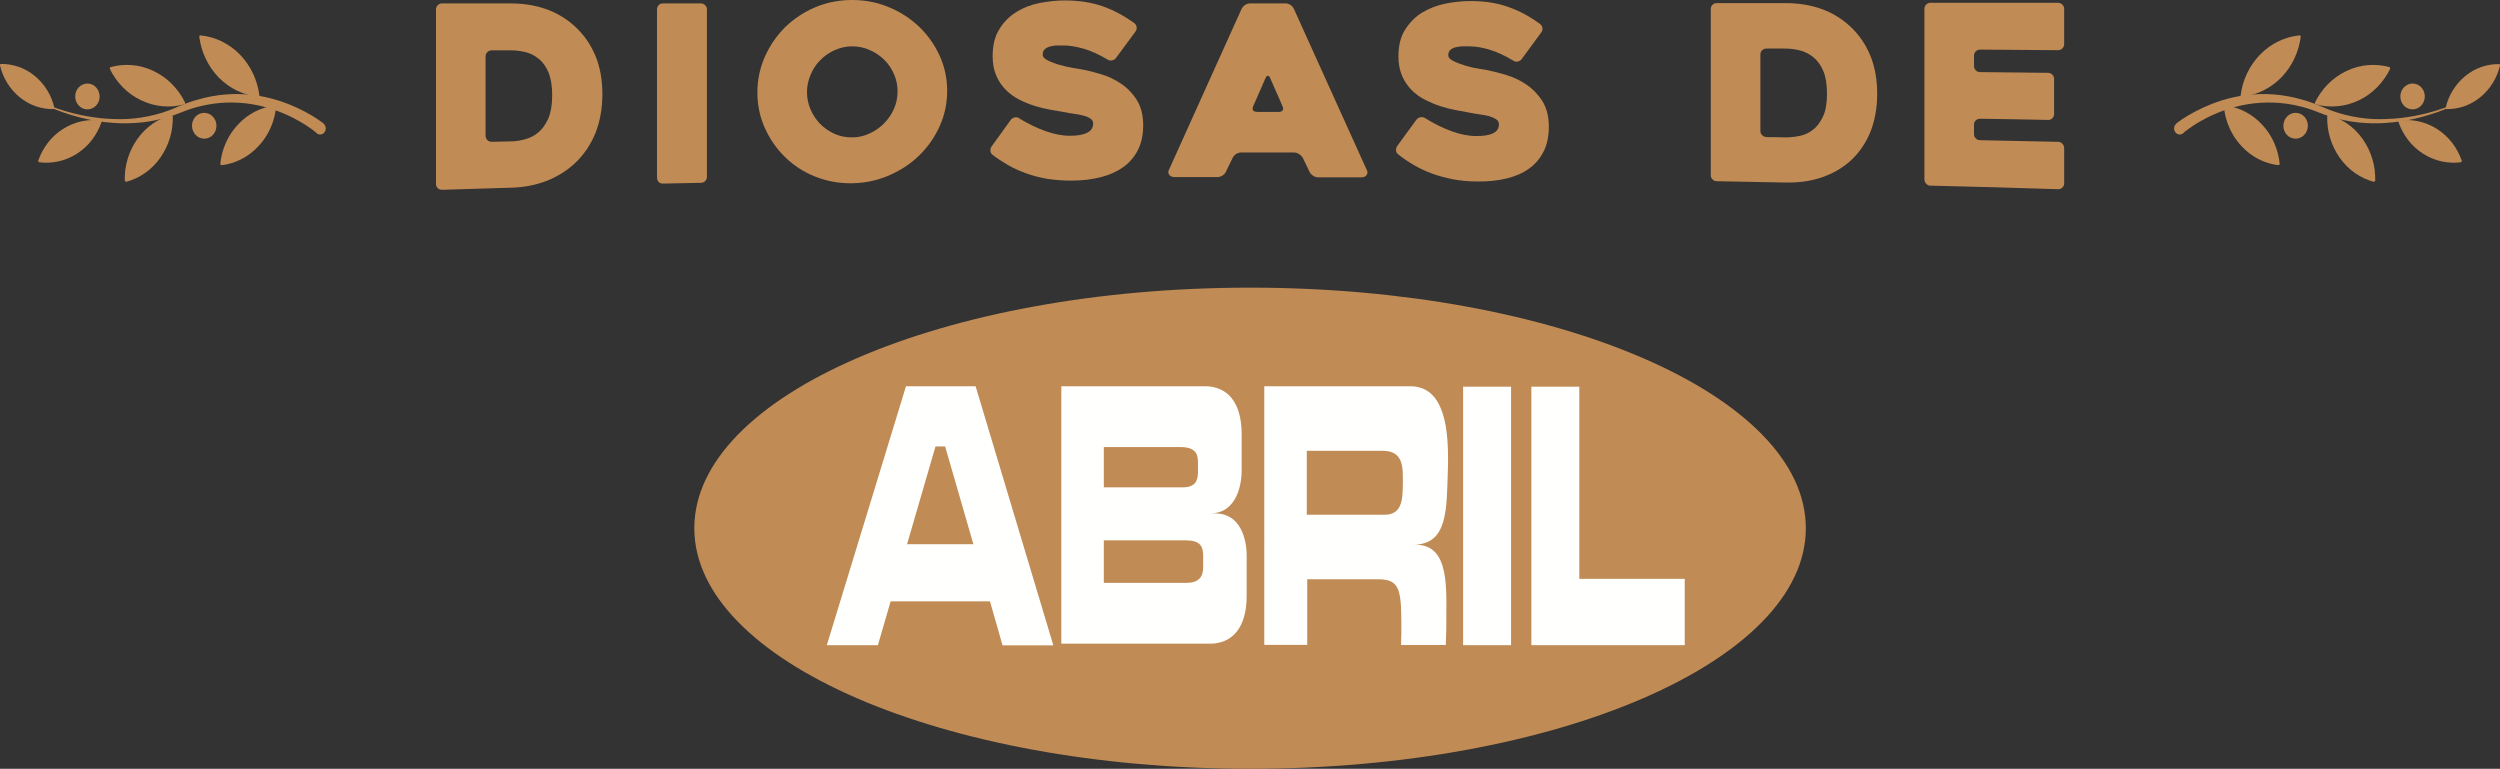 <?xml version="1.0" encoding="UTF-8"?>
<svg id="Capa_1" data-name="Capa 1" xmlns="http://www.w3.org/2000/svg" viewBox="0 0 168.87 51.93">
  <rect x="0" y="0" width="168.87" height="51.93" fill="#333333" stroke="none"/>
  <defs>
    <style>
      .cls-1, .cls-2 {
        fill: #fffffd;
      }

      .cls-3, .cls-4 {
        fill: #c18b55;
      }

      .cls-4, .cls-2 {
        fill-rule: evenodd;
      }
    </style>
  </defs>
  <g>
    <g>
      <g>
        <path class="cls-3" d="M160.34,12.28s.1-.02,.1-.08c.03-.97-.25-1.96-.84-2.8-.59-.84-1.41-1.39-2.3-1.63-.05-.01-.1,.02-.1,.08-.03,.97,.25,1.96,.84,2.8,.59,.84,1.41,1.39,2.3,1.63"/>
        <path class="cls-3" d="M166.23,10.96s.08-.06,.06-.1c-.3-.86-.86-1.63-1.66-2.14-.8-.51-1.7-.69-2.56-.58-.05,0-.08,.06-.06,.1,.3,.86,.86,1.63,1.66,2.14,.8,.51,1.7,.69,2.56,.58"/>
        <path class="cls-3" d="M165.2,7.28s.02,.09,.06,.09c.8,.01,1.61-.25,2.29-.81,.68-.56,1.13-1.32,1.32-2.14,.01-.04-.02-.09-.06-.09-.8-.01-1.61,.25-2.29,.81-.68,.56-1.13,1.32-1.32,2.14"/>
        <path class="cls-3" d="M155.51,9.23c-.38,.26-.9,.14-1.14-.26-.25-.41-.13-.95,.25-1.21,.38-.26,.89-.14,1.14,.26,.25,.41,.13,.95-.25,1.21"/>
        <path class="cls-3" d="M163.41,7.25c-.38,.26-.9,.14-1.14-.26-.25-.41-.13-.95,.25-1.21,.38-.26,.9-.14,1.14,.26,.25,.41,.13,.95-.25,1.21"/>
        <path class="cls-3" d="M161.45,4.65s0-.1-.05-.12c-.94-.25-1.96-.19-2.91,.27-.95,.45-1.68,1.22-2.12,2.13-.02,.05,0,.1,.05,.12,.94,.25,1.96,.18,2.91-.27,.95-.45,1.67-1.22,2.12-2.13"/>
        <path class="cls-3" d="M155.41,2.48c0-.05-.03-.1-.08-.09-.96,.09-1.9,.52-2.66,1.29-.75,.77-1.19,1.75-1.32,2.76,0,.05,.04,.1,.08,.09,.96-.1,1.9-.52,2.66-1.29,.75-.77,1.19-1.75,1.32-2.76"/>
        <path class="cls-3" d="M153.9,11.16s.09-.04,.09-.09c-.1-.97-.49-1.91-1.19-2.65-.69-.75-1.58-1.18-2.49-1.29-.05,0-.09,.04-.09,.09,.1,.97,.49,1.91,1.19,2.65,.69,.75,1.58,1.18,2.49,1.29"/>
        <path class="cls-3" d="M147,8.34s.02-.02,.06-.04c.04-.03,.09-.07,.16-.12,.14-.1,.34-.23,.6-.39,.53-.31,1.31-.71,2.3-1.02,.5-.15,1.04-.28,1.63-.35,.59-.07,1.21-.09,1.85-.04,.64,.05,1.3,.17,1.94,.36l.24,.07c.08,.02,.16,.06,.24,.08,.16,.06,.32,.11,.48,.18,.16,.06,.31,.13,.47,.19l.23,.1c.08,.03,.16,.07,.23,.09,.61,.23,1.25,.39,1.89,.49,.64,.1,1.28,.13,1.9,.1,1.24-.04,2.39-.28,3.34-.57,.96-.29,1.73-.63,2.26-.89,.53-.26,.82-.44,.82-.44,0,0-.28,.19-.8,.47-.52,.28-1.28,.65-2.24,.98-.95,.33-2.1,.62-3.37,.71-.63,.05-1.29,.04-1.95-.03-.66-.07-1.33-.21-1.98-.43-.08-.02-.16-.05-.24-.08l-.24-.09c-.16-.06-.31-.12-.47-.18-.15-.06-.31-.11-.46-.16-.08-.02-.15-.05-.23-.07l-.23-.06c-.62-.16-1.25-.25-1.86-.27-.61-.02-1.19,.02-1.74,.11-.55,.09-1.06,.23-1.52,.39-.92,.32-1.64,.72-2.12,1.03-.24,.16-.42,.29-.54,.38-.06,.05-.1,.08-.13,.11-.03,.02-.04,.04-.04,.04h0c-.17,.15-.41,.12-.54-.06-.13-.17-.11-.43,.06-.57,0,0,0,0,.01,0"/>
      </g>
      <g>
        <path class="cls-3" d="M8.53,12.28s-.1-.02-.1-.08c-.03-.97,.25-1.96,.84-2.8,.59-.84,1.41-1.39,2.3-1.63,.05-.01,.1,.02,.1,.08,.03,.97-.25,1.96-.84,2.8-.59,.84-1.41,1.39-2.3,1.63"/>
        <path class="cls-3" d="M2.64,10.96s-.08-.06-.06-.1c.3-.86,.86-1.63,1.66-2.14,.8-.51,1.7-.69,2.56-.58,.05,0,.08,.06,.06,.1-.3,.86-.86,1.63-1.66,2.14-.8,.51-1.7,.69-2.56,.58"/>
        <path class="cls-3" d="M3.67,7.28s-.02,.09-.06,.09c-.8,.01-1.61-.25-2.29-.81C.64,6,.19,5.24,0,4.41c-.01-.04,.02-.09,.06-.09,.8-.01,1.61,.25,2.29,.81,.68,.56,1.13,1.32,1.32,2.14"/>
        <path class="cls-3" d="M13.35,9.23c.38,.26,.9,.14,1.14-.26,.25-.41,.13-.95-.25-1.21-.38-.26-.9-.14-1.14,.26-.25,.41-.13,.95,.25,1.21"/>
        <path class="cls-3" d="M5.46,7.25c.38,.26,.89,.14,1.14-.26,.25-.41,.13-.95-.25-1.21-.38-.26-.89-.14-1.14,.26-.25,.41-.13,.95,.25,1.21"/>
        <path class="cls-3" d="M7.42,4.65s0-.1,.05-.12c.94-.25,1.96-.19,2.91,.27,.95,.45,1.68,1.22,2.12,2.13,.02,.05,0,.1-.05,.12-.94,.25-1.96,.18-2.91-.27-.95-.45-1.68-1.22-2.12-2.13"/>
        <path class="cls-3" d="M13.46,2.48c0-.05,.03-.1,.08-.09,.96,.09,1.9,.52,2.66,1.29,.75,.77,1.19,1.75,1.32,2.76,0,.05-.04,.1-.08,.09-.96-.1-1.9-.52-2.66-1.29-.75-.77-1.19-1.75-1.32-2.76"/>
        <path class="cls-3" d="M14.97,11.16s-.09-.04-.09-.09c.1-.97,.49-1.91,1.19-2.65,.69-.75,1.58-1.18,2.49-1.29,.05,0,.09,.04,.09,.09-.1,.97-.49,1.91-1.19,2.65-.69,.75-1.58,1.18-2.49,1.29"/>
        <path class="cls-3" d="M21.86,8.34s-.02-.02-.06-.04c-.04-.03-.09-.07-.16-.12-.14-.1-.34-.23-.6-.39-.53-.31-1.31-.71-2.3-1.02-.5-.15-1.04-.28-1.63-.35-.59-.07-1.21-.09-1.85-.04-.64,.05-1.3,.17-1.94,.36l-.24,.07c-.08,.02-.16,.06-.24,.08-.16,.06-.32,.11-.48,.18-.16,.06-.31,.13-.47,.19l-.23,.1c-.08,.03-.16,.07-.23,.09-.61,.23-1.25,.39-1.89,.49-.64,.1-1.28,.13-1.9,.1-1.24-.04-2.39-.28-3.34-.57-.96-.29-1.73-.63-2.26-.89-.53-.26-.82-.44-.82-.44,0,0,.28,.19,.8,.47,.52,.28,1.28,.65,2.24,.98,.95,.33,2.1,.62,3.37,.71,.63,.05,1.29,.04,1.95-.03,.66-.07,1.33-.21,1.98-.43,.08-.02,.16-.05,.24-.08l.24-.09c.16-.06,.31-.12,.47-.18,.15-.06,.31-.11,.46-.16,.08-.02,.15-.05,.23-.07l.23-.06c.62-.16,1.25-.25,1.86-.27,.61-.02,1.19,.02,1.74,.11,.55,.09,1.06,.23,1.52,.39,.92,.32,1.64,.72,2.12,1.03,.24,.16,.42,.29,.54,.38,.06,.05,.1,.08,.13,.11,.03,.02,.04,.04,.04,.04h0c.17,.15,.41,.12,.54-.06,.13-.17,.11-.43-.06-.57,0,0,0,0-.01,0"/>
      </g>
    </g>
    <g>
      <path class="cls-3" d="M29.45,12.4V.64c0-.11,.04-.21,.12-.29,.08-.08,.17-.12,.29-.12,1.85,0,2.77,0,4.62,0,1.77,0,3.22,.52,4.35,1.55,.61,.56,1.07,1.22,1.39,1.99,.32,.77,.47,1.64,.47,2.6s-.16,1.83-.47,2.62c-.32,.78-.78,1.47-1.39,2.04-.56,.52-1.21,.92-1.94,1.2-.73,.28-1.53,.43-2.41,.45-1.85,.05-2.77,.08-4.62,.14-.11,0-.21-.03-.29-.11-.08-.08-.12-.17-.12-.29m3.76-2.84c.51-.01,.76-.02,1.27-.03,.32,0,.64-.05,.98-.14,.34-.09,.64-.24,.91-.47,.27-.23,.49-.54,.67-.94,.17-.4,.26-.93,.26-1.57s-.09-1.16-.26-1.56c-.17-.4-.4-.71-.68-.92-.28-.22-.58-.37-.91-.44-.33-.08-.66-.11-.97-.11-.51,0-.76,0-1.27,0-.11,0-.21,.04-.29,.12-.08,.08-.12,.18-.12,.29v5.36c0,.11,.04,.21,.12,.29,.08,.08,.17,.12,.29,.11Z"/>
      <path class="cls-3" d="M47.33,12.35c-1.02,.02-1.53,.03-2.55,.05-.12,0-.22-.03-.29-.11-.07-.08-.11-.17-.11-.28,0-4.55,0-6.83,0-11.38,0-.11,.04-.21,.11-.28,.07-.08,.17-.12,.3-.12,1.02,0,1.53,0,2.55,0,.11,0,.21,.04,.29,.12,.08,.08,.12,.17,.12,.28,0,4.53,0,6.79,0,11.32,0,.11-.04,.21-.12,.28-.08,.08-.17,.12-.29,.12"/>
      <path class="cls-3" d="M51.16,6.25c0-.86,.17-1.67,.51-2.43,.34-.76,.8-1.42,1.37-1.99,.58-.56,1.25-1.01,2.03-1.34,.78-.33,1.61-.49,2.49-.49s1.71,.16,2.49,.49c.78,.32,1.46,.77,2.04,1.32,.58,.56,1.04,1.21,1.38,1.95,.34,.75,.51,1.54,.51,2.38s-.17,1.64-.51,2.39c-.34,.75-.8,1.41-1.38,1.97-.58,.57-1.26,1.01-2.04,1.35-.78,.34-1.61,.51-2.49,.53-.88,.01-1.71-.14-2.49-.45-.78-.31-1.46-.75-2.03-1.31-.58-.56-1.03-1.21-1.37-1.96-.34-.75-.51-1.56-.51-2.42m3.35-.03c0,.42,.08,.81,.24,1.18,.16,.37,.38,.7,.65,.98,.28,.28,.6,.5,.97,.67,.37,.17,.77,.24,1.19,.24,.42,0,.81-.09,1.19-.27,.37-.17,.7-.4,.98-.69,.28-.29,.5-.61,.66-.98,.16-.37,.24-.76,.24-1.17,0-.4-.08-.79-.24-1.16-.16-.37-.38-.7-.66-.97-.28-.28-.61-.5-.98-.66-.37-.17-.77-.25-1.19-.25-.42,0-.81,.09-1.19,.26-.37,.17-.7,.4-.97,.68-.28,.28-.49,.61-.65,.99-.16,.38-.24,.77-.24,1.17Z"/>
      <path class="cls-3" d="M68.82,7.98c.61,.37,1.21,.67,1.81,.88,.6,.21,1.16,.32,1.68,.31,.5,0,.87-.07,1.14-.21,.26-.14,.39-.34,.39-.61,0-.14-.06-.25-.17-.33-.11-.08-.26-.15-.45-.2-.19-.05-.4-.1-.65-.13-.25-.03-.51-.08-.76-.13-.24-.05-.54-.09-.87-.15-.33-.06-.68-.14-1.03-.25-.35-.11-.7-.25-1.04-.42-.34-.17-.65-.39-.92-.66-.27-.27-.49-.59-.65-.96-.16-.37-.25-.81-.25-1.32,0-.74,.15-1.36,.46-1.84,.3-.49,.69-.87,1.16-1.16,.47-.29,.99-.49,1.57-.6,.58-.11,1.13-.17,1.68-.17,.95,0,1.8,.13,2.55,.39,.75,.26,1.47,.65,2.16,1.15,.09,.07,.14,.17,.15,.27,.01,.11-.02,.2-.08,.29-.53,.71-.79,1.07-1.32,1.79-.07,.09-.16,.14-.27,.16-.11,.02-.21,0-.3-.06-.58-.34-1.11-.59-1.61-.73-.5-.14-.95-.22-1.37-.22-.12,0-.27,0-.43,0-.16,0-.32,.03-.47,.07-.15,.04-.27,.1-.36,.19-.1,.09-.14,.21-.14,.36s.12,.28,.36,.4c.24,.12,.51,.22,.81,.3,.3,.09,.6,.15,.88,.2,.28,.05,.46,.08,.54,.09,.41,.07,.85,.18,1.34,.33,.49,.14,.94,.36,1.36,.64,.42,.28,.78,.65,1.07,1.11,.29,.46,.43,1.03,.43,1.71,0,.64-.12,1.2-.36,1.67-.24,.47-.57,.85-.99,1.15-.42,.3-.93,.53-1.52,.68-.59,.15-1.25,.23-1.97,.23-.59,0-1.13-.04-1.64-.12-.51-.09-.98-.21-1.42-.37-.44-.16-.85-.34-1.23-.56-.38-.22-.73-.45-1.04-.69-.09-.06-.14-.15-.15-.27-.01-.11,.02-.21,.08-.3,.52-.72,.78-1.08,1.3-1.8,.07-.09,.16-.14,.27-.16,.11-.02,.21,0,.3,.05"/>
      <path class="cls-3" d="M83.88,.58c.05-.1,.12-.18,.23-.25,.11-.07,.22-.1,.35-.1,.95,0,1.42,0,2.37,0,.11,0,.22,.03,.33,.1,.11,.07,.18,.15,.23,.25,1.98,4.37,2.97,6.56,4.95,10.94,.05,.1,.04,.2-.03,.3-.06,.11-.18,.16-.36,.16-1.16,0-1.74,0-2.9,0-.12,0-.24-.03-.35-.11-.11-.07-.19-.15-.24-.25-.18-.39-.27-.58-.46-.96-.06-.1-.14-.18-.25-.25-.11-.07-.22-.11-.33-.11-1.43,0-2.14,0-3.57,0-.12,0-.24,.03-.35,.1-.11,.07-.18,.15-.23,.25-.19,.39-.28,.58-.47,.96-.04,.1-.12,.18-.23,.25-.11,.07-.22,.1-.33,.1-1.17,0-1.75,0-2.91,0-.06,0-.12-.01-.18-.03-.06-.02-.11-.05-.15-.1-.04-.04-.07-.1-.08-.16-.01-.06,0-.14,.05-.22,1.97-4.36,2.95-6.53,4.91-10.88m1,6.99c.6,0,.9,0,1.51,0,.11,0,.19-.03,.25-.11,.05-.07,.05-.15,0-.25-.11-.27-.25-.58-.41-.94-.16-.36-.3-.69-.44-1-.04-.1-.1-.14-.15-.14s-.11,.05-.15,.14c-.34,.78-.51,1.17-.85,1.94-.04,.1-.04,.18,0,.25,.05,.07,.13,.1,.25,.1Z"/>
      <path class="cls-3" d="M96.23,7.96c.61,.38,1.21,.68,1.81,.9,.6,.22,1.16,.33,1.68,.33,.5,0,.88-.06,1.14-.19,.26-.13,.39-.33,.39-.6,0-.14-.06-.25-.17-.33-.11-.08-.26-.15-.45-.21-.19-.05-.4-.1-.65-.13-.25-.03-.51-.08-.76-.13-.24-.05-.54-.1-.87-.16-.33-.06-.68-.15-1.03-.26-.35-.11-.7-.26-1.04-.43-.34-.17-.65-.39-.92-.66-.27-.27-.49-.59-.65-.96-.16-.37-.25-.81-.25-1.31,0-.74,.15-1.35,.46-1.83,.31-.48,.69-.87,1.16-1.15,.47-.28,.99-.48,1.57-.6,.58-.11,1.13-.17,1.68-.17,.95,0,1.8,.13,2.55,.4,.75,.26,1.47,.65,2.16,1.16,.09,.08,.14,.17,.15,.28,.01,.11-.02,.21-.09,.29-.53,.72-.79,1.08-1.32,1.8-.07,.09-.16,.14-.27,.16-.11,.02-.21,0-.3-.07-.58-.35-1.11-.59-1.61-.74-.5-.15-.95-.22-1.37-.22-.12,0-.27,0-.43,0-.16,0-.32,.03-.47,.06-.15,.04-.27,.1-.36,.18-.1,.09-.14,.2-.14,.36s.12,.29,.36,.4c.24,.12,.51,.22,.81,.31,.3,.09,.6,.16,.88,.2,.28,.05,.46,.08,.54,.09,.41,.08,.85,.19,1.34,.34,.49,.15,.94,.37,1.36,.65,.42,.29,.78,.66,1.07,1.12,.29,.46,.43,1.04,.43,1.73,0,.65-.12,1.21-.36,1.68-.24,.47-.57,.85-.99,1.15-.42,.3-.93,.52-1.52,.66-.59,.14-1.25,.21-1.97,.2-.59,0-1.14-.06-1.64-.15-.51-.1-.98-.23-1.42-.39-.44-.16-.85-.36-1.23-.58-.38-.22-.73-.46-1.04-.71-.09-.06-.14-.15-.15-.27-.01-.11,.02-.21,.08-.3,.52-.71,.78-1.07,1.3-1.78,.07-.09,.16-.14,.27-.16,.11-.02,.21,0,.3,.05"/>
      <path class="cls-3" d="M115.56,11.84c0-4.49,0-6.74,0-11.24,0-.11,.04-.2,.12-.28,.08-.08,.17-.11,.29-.11,1.85,0,2.77,0,4.62,0,1.77,0,3.22,.51,4.35,1.54,.61,.56,1.07,1.22,1.39,1.99,.32,.77,.47,1.64,.47,2.6s-.16,1.83-.47,2.6c-.32,.77-.78,1.43-1.39,1.97-.56,.49-1.21,.85-1.94,1.09-.73,.24-1.53,.35-2.41,.33-1.85-.04-2.77-.06-4.62-.09-.11,0-.21-.04-.29-.12-.08-.08-.12-.17-.12-.28m3.76-2.58c.51,0,.76,.01,1.27,.02,.32,0,.64-.03,.98-.1,.34-.07,.64-.21,.91-.43,.27-.21,.49-.51,.67-.9,.18-.39,.26-.9,.26-1.54,0-.63-.09-1.15-.26-1.54-.17-.39-.4-.7-.68-.92-.28-.22-.58-.37-.91-.45-.33-.08-.66-.12-.97-.12-.51,0-.76,0-1.27,0-.11,0-.21,.04-.29,.11-.08,.08-.12,.17-.12,.28,0,2.07,0,3.11,0,5.18,0,.11,.04,.2,.12,.28,.08,.08,.17,.12,.29,.12Z"/>
      <path class="cls-3" d="M133.34,3.75v.71c0,.11,.04,.21,.12,.29,.08,.08,.17,.12,.29,.12,1.84,.02,2.75,.03,4.59,.05,.11,0,.21,.04,.29,.12,.08,.08,.12,.18,.12,.29v2.37c0,.11-.04,.21-.12,.29-.08,.08-.18,.12-.29,.11-1.84-.04-2.75-.05-4.59-.08-.11,0-.21,.04-.29,.11-.08,.08-.12,.17-.12,.29,0,.26,0,.39,0,.64,0,.11,.04,.21,.12,.29,.08,.08,.17,.12,.29,.12,2.11,.04,3.16,.07,5.27,.11,.11,0,.21,.05,.29,.13,.08,.08,.12,.18,.12,.3v2.37c0,.11-.04,.21-.12,.29-.08,.08-.17,.11-.29,.11-3.45-.11-5.17-.16-8.62-.24-.11,0-.21-.04-.29-.13-.08-.08-.12-.18-.12-.29,0-4.61,0-6.91,0-11.52,0-.11,.04-.21,.12-.29,.08-.08,.17-.12,.29-.12,3.45,0,5.17,0,8.62,0,.11,0,.21,.04,.29,.12,.08,.08,.12,.18,.12,.29V2.98c0,.11-.04,.21-.12,.29-.08,.08-.17,.12-.29,.12-2.11-.02-3.16-.03-5.27-.04-.11,0-.21,.04-.29,.12-.08,.08-.12,.17-.12,.29"/>
    </g>
  </g>
  <g>
    <path class="cls-4" d="M46.9,35.68c0-8.98,16.81-16.25,37.54-16.25s37.54,7.28,37.54,16.25-16.81,16.25-37.54,16.25-37.54-7.28-37.54-16.25"/>
    <path class="cls-2" d="M81.73,34.68h.35c1.75,0,2.13,1.79,2.13,2.85v2.72c0,2.15-.97,3.23-2.49,3.23h-10.03V26.09h9.69c1.53,0,2.49,1.08,2.49,3.23v2.51c0,.73-.25,2.85-2.13,2.85m-7.18,1.82v2.87h5.59c.87,0,1.12-.46,1.12-1.04v-.79c0-.65-.21-1.04-1.17-1.04h-5.54Zm0-6.29v2.71h5.32c.87,0,1.04-.46,1.04-1.04v-.68c0-.57-.21-1-1.17-1h-5.19Z"/>
    <path class="cls-2" d="M61.2,26.09h4.7l5.25,17.5h-3.43l-.85-2.97c-1.2,0-3.43,0-6.71,0l-.86,2.96h-3.45l5.35-17.5Zm2.65,4.07h-.66l-1.92,6.6c2.23,0,3.72,0,4.48,0l-1.91-6.61Z"/>
    <rect class="cls-1" x="98.83" y="26.12" width="3.24" height="17.46"/>
    <path class="cls-2" d="M85.41,26.09h9.84c2.35,0,2.64,2.91,2.55,5.7-.09,2.56,.02,5-2.32,5h.11c2.41,0,2.1,2.99,2.1,5.8-.01,.35-.02,.64-.03,.98h-3.02c0-.28,.01-.5,.02-.79,0-2.82,0-3.65-1.55-3.65h-4.81v4.43h-2.9V26.09Zm2.86,4.36v4.32h5.25c1.25,0,1.23-1.13,1.24-2.24,.01-1.05,0-2.08-1.37-2.08h-5.12Z"/>
    <polygon class="cls-2" points="103.44 26.12 106.68 26.12 106.68 39.1 113.8 39.1 113.8 43.58 103.44 43.58 103.44 26.12"/>
  </g>
</svg>